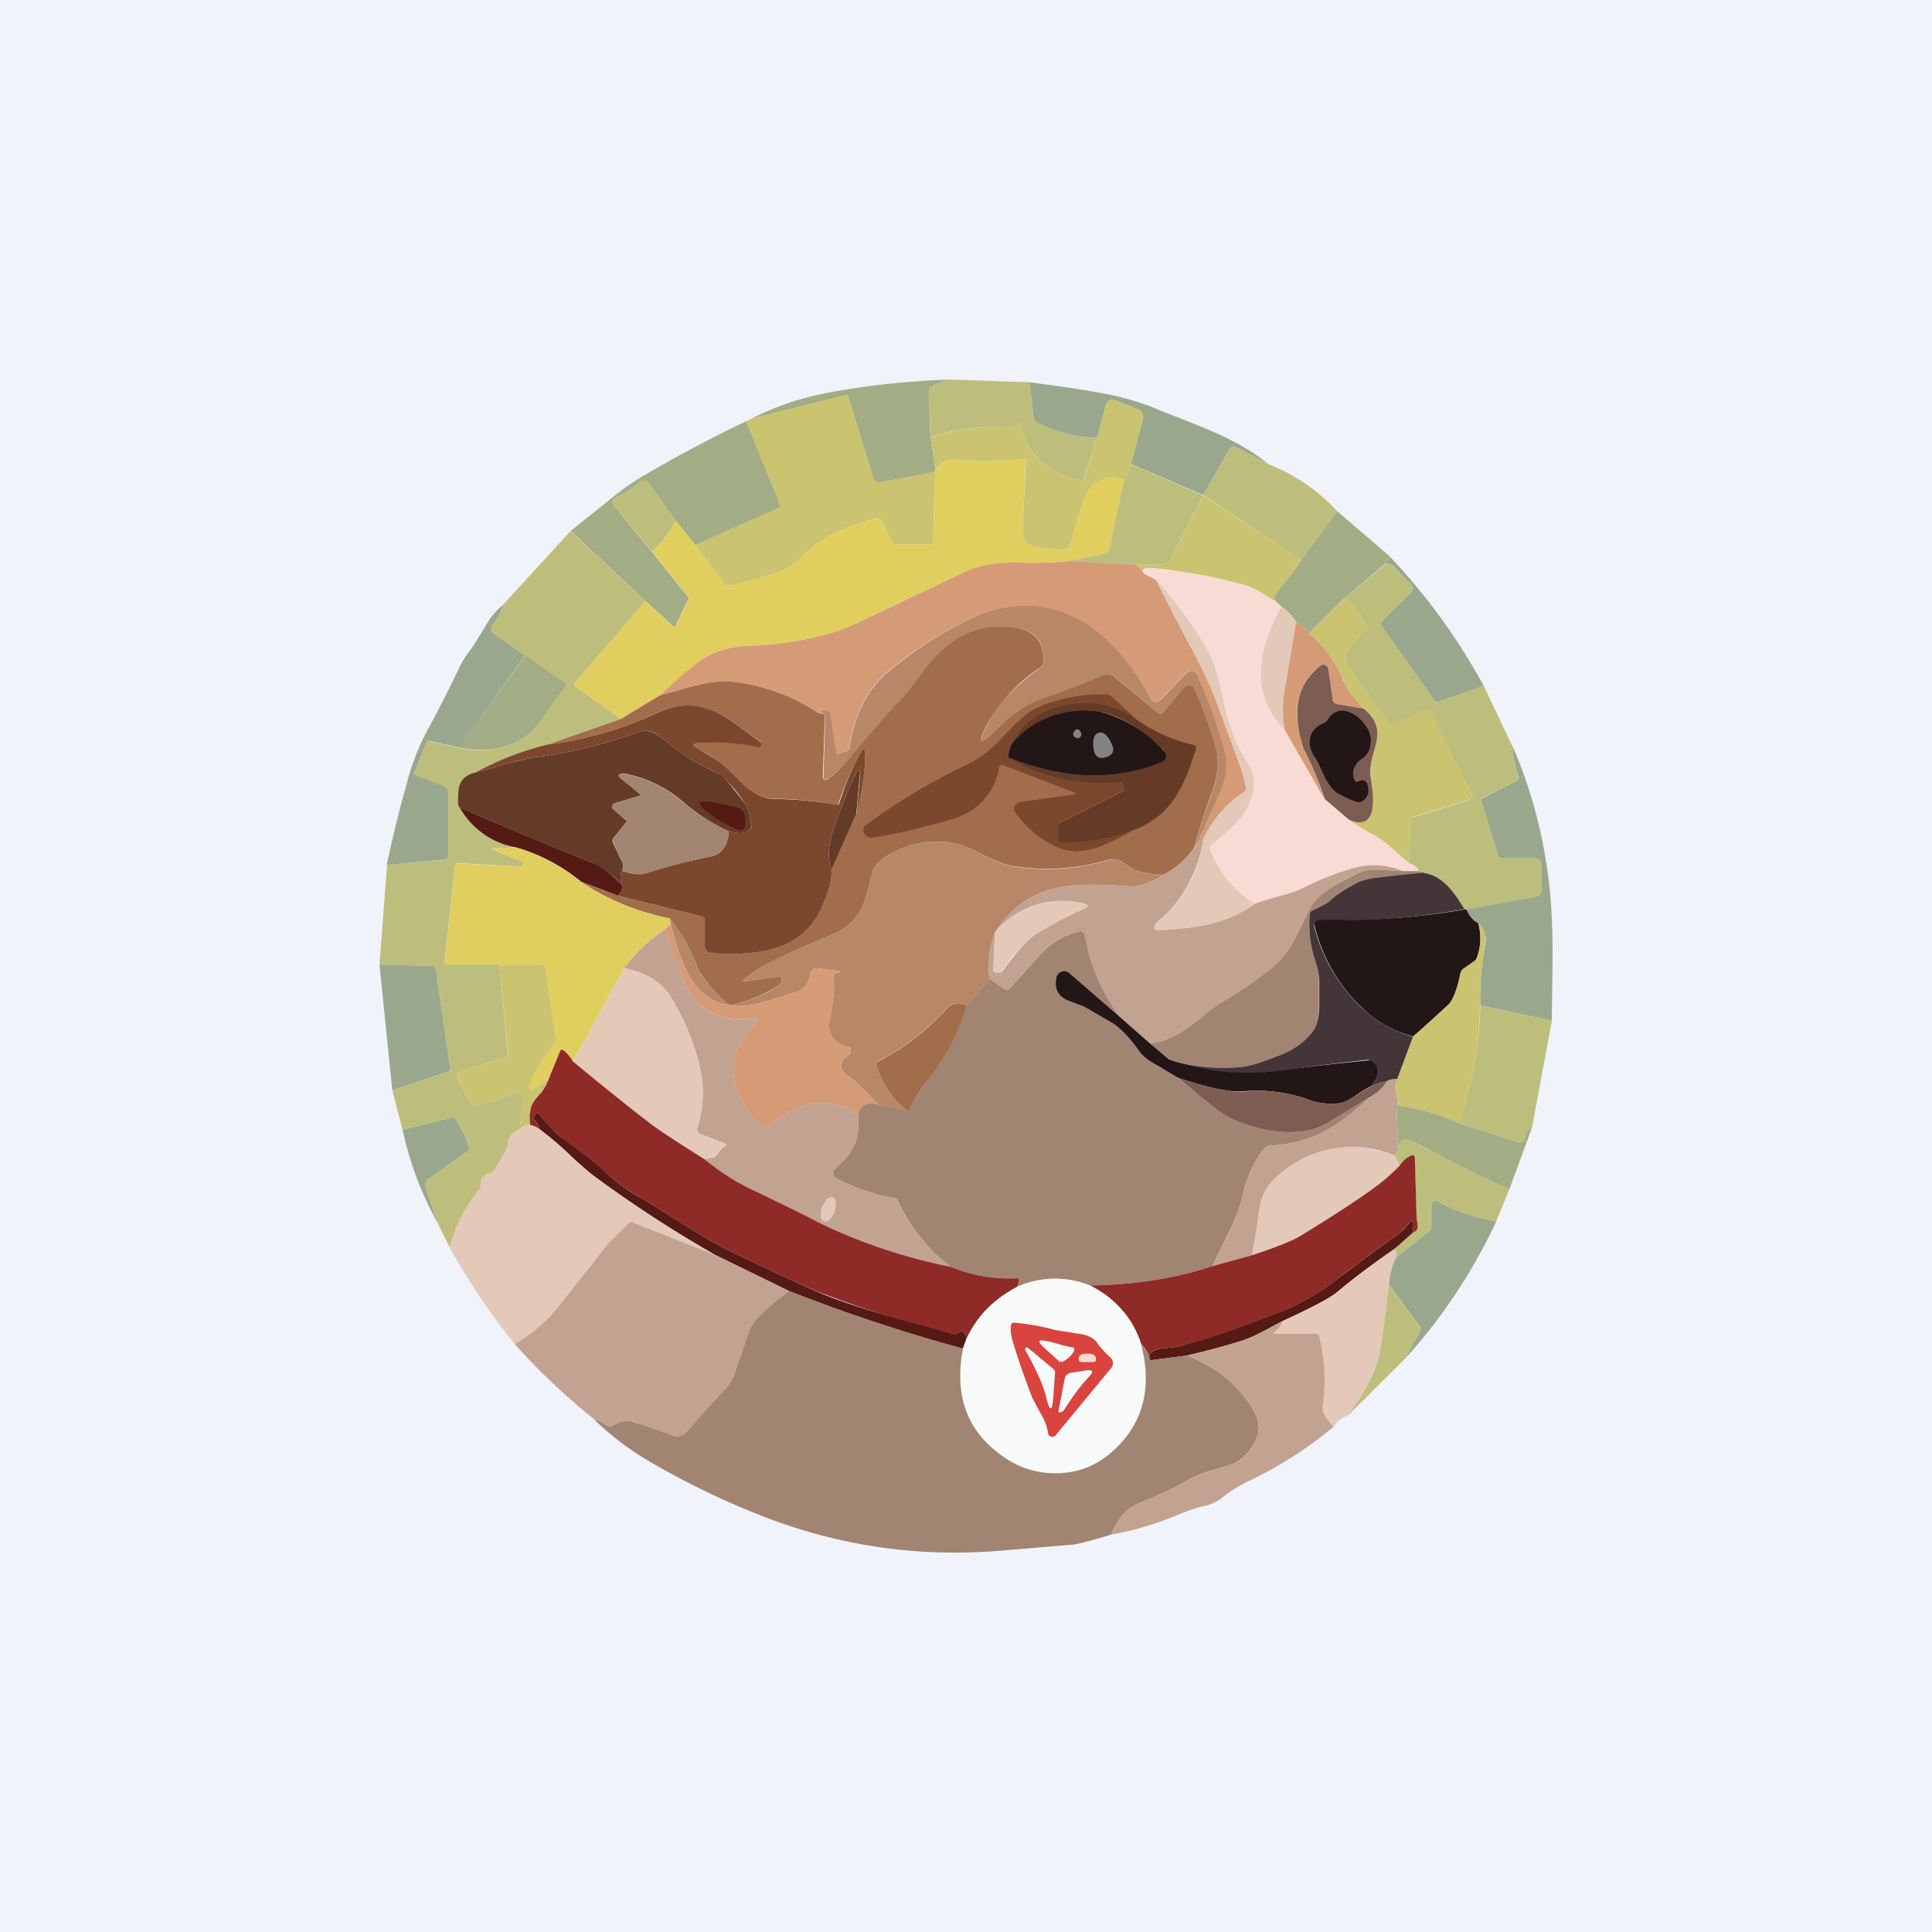 <!-- by TradingView --><svg width="56" height="56" viewBox="0 0 56 56" xmlns="http://www.w3.org/2000/svg"><path fill="#F0F3FA" d="M0 0h56v56H0z"/><path d="M27.56 11c-.24.04-.43.12-.57.23a.18.18 0 0 0-.07.15l.05 1.29.14.93-.02.08-1.55.3c-.11.03-.2-.02-.23-.13l-.72-2.34a.07.07 0 0 0-.09-.05l-2.73.68a8.05 8.05 0 0 1 2-.71c1.16-.24 2.43-.38 3.79-.43Z" fill="#A2AD85"/><path d="m29.84 11.08.12 1.02c0 .06.04.1.1.14.54.28 1.12.43 1.74.45l-.37 1.15c-.02.07-.06.1-.12.08-.92-.17-1.5-.7-1.75-1.6-.01-.05-.04-.06-.08-.04a.08.08 0 0 0-.04.04c-.03.06-.07.09-.14.08-.82-.06-1.6.03-2.33.27l-.05-1.29c0-.06.02-.11.07-.15.14-.11.33-.19.57-.23l2.28.08Z" fill="#BEBE7C"/><path d="m36.76 13.45-.9-.47a.17.17 0 0 0-.24.07l-.74 1.3-2.1-.9.34-1.28c.04-.16-.01-.27-.16-.32l-.6-.23c-.16-.07-.27-.01-.31.15l-.25.92a4.03 4.03 0 0 1-1.75-.45.17.17 0 0 1-.09-.14l-.12-1.02c.75.1 1.5.2 2.23.34.5.1 1 .24 1.52.46 1.1.45 2.24.81 3.17 1.57Z" fill="#99A88D"/><path d="m27.1 13.68-.05 2c0 .06-.04.1-.1.1h-.99a.1.1 0 0 1-.1-.06l-.3-.62c-.03-.06-.08-.08-.14-.07-.88.2-1.57.53-2.06 1-.28.29-.54.46-.76.54-.6.2-1.1.34-1.45.4a.15.15 0 0 1-.16-.06l-.84-1.11 2.4-1.07c.06-.02.08-.06.05-.12l-.97-2.4.14-.07 2.73-.68a.07.07 0 0 1 .09.05l.72 2.34c.04.11.12.16.23.13l1.55-.3ZM32.78 13.46l-.19.44c-.58-.16-.98.06-1.19.65-.18.52-.29.88-.32 1.07-.05.24-.19.34-.43.31l-.62-.07c-.27-.04-.4-.22-.39-.57l.1-1.95c0-.03-.03-.04-.09-.04-.65.08-1.32.09-1.99.02-.18-.01-.37.08-.55.28l-.14-.93a6.22 6.22 0 0 1 2.33-.27c.07 0 .11-.02.14-.08 0-.02.02-.03.04-.04.04-.02.07-.01.08.04.24.9.83 1.43 1.75 1.6.06.01.1-.01.13-.08l.36-1.15.25-.92c.04-.16.15-.22.31-.15l.6.23c.15.05.2.16.16.32l-.34 1.29Z" fill="#CAC36F"/><path d="m21.63 12.21.97 2.4c.03.06.01.1-.05.12l-2.4 1.07-.56-.7-.8-1.11a.16.16 0 0 0-.17-.06.15.15 0 0 0-.06.03c-.2.2-.45.36-.72.47a.14.14 0 0 0-.08.16l.03.06 1.1 1.34 1.05 1.31c.03.03.03.07 0 .1l-.37.75c-.01.03-.03.03-.06 0l-.8-.73-2.17-2.03 1.1-.88c.38-.32.77-.59 1.15-.8a37.6 37.6 0 0 1 2.84-1.5Z" fill="#A2AD85"/><path d="M36.76 13.45c.8.32 1.46.78 2 1.37l-1.05 1.42-2.83-1.89.74-1.3a.17.17 0 0 1 .1-.08c.05-.02.1-.01.13 0l.9.48Z" fill="#BEBE7C"/><path d="m32.6 13.9-.45 2.03a.14.14 0 0 1-.12.11l-1.02.22c-.43.04-.86.06-1.29.05-.4 0-.7 0-.89.03a3 3 0 0 0-.85.23l-3.07 1.46c-.37.18-.77.32-1.2.42-.66.16-1.34.25-2.03.27-.67.02-1.16.21-1.64.63l-.92.81-1.12.68-1.31-.93c-.06-.04-.06-.08-.02-.13l2.04-2.36.8.74c.03.02.05.02.06 0l.38-.75c.02-.04.02-.08 0-.1l-1.05-1.32c.27-.25.5-.55.7-.89l.55.7.84 1.1c.04.06.1.08.16.07.36-.06.84-.2 1.45-.4.22-.08.48-.25.76-.53.49-.48 1.18-.82 2.06-1 .06-.02.1 0 .13.06l.32.62a.1.1 0 0 0 .1.06h.98c.06 0 .1-.04.1-.1l.04-2 .02-.08c.18-.2.37-.3.55-.28.67.07 1.34.06 1.99-.02.06 0 .09 0 .08.04l-.09 1.95c-.01.35.12.53.4.57l.61.07c.24.03.38-.07.43-.31.03-.2.14-.55.32-1.07.21-.6.6-.81 1.2-.65Z" fill="#E0CE5F"/><path d="m34.88 14.35-.98 1.91a.15.15 0 0 1-.13.09l-.83.02-1.93-.11 1.02-.22c.06-.01.1-.05.12-.11l.44-2.03.19-.44 2.1.9ZM19.6 15.1c-.2.34-.43.64-.7.89l-1.11-1.34a.14.14 0 0 1 0-.18.14.14 0 0 1 .05-.04c.27-.1.51-.26.72-.47a.15.15 0 0 1 .23.03l.8 1.11Z" fill="#BEBE7C"/><path d="M37.7 16.24c-.22.33-.46.64-.71.96-.04.04-.05.08-.05.12 0 .03.02.08.05.13-.4-.27-.7-.43-.88-.48a15.6 15.6 0 0 0-2.65-.5c-.3-.03-.4.03-.29.16l-.23-.26.83-.02c.06 0 .1-.03.13-.09l.98-1.9 2.83 1.88Z" fill="#CAC36F"/><path d="m40.29 16.13-.14.21-1.19 1.01-1.02 1.01c-.1-.13-.23-.24-.37-.33a1.57 1.57 0 0 0-.43-.45l-.15-.13a.4.4 0 0 1-.05-.13c0-.04.01-.08.05-.12.25-.32.5-.63.72-.96l1.05-1.42 1.53 1.31Z" fill="#A2AD85"/><path d="m16.54 15.4 2.17 2.02-2.04 2.36c-.04.05-.04.09.02.13l1.31.93-2.12.74c-.75.18-1.46.46-2.13.83-.28.06-.43.23-.46.5-.03.31-.02.48.03.49.35.63.9 1.01 1.62 1.16l-.6.03c-.11 0-.11.03 0 .07l.83.32a.03.03 0 0 1 .02.04l-.03.07c0 .02-.02.03-.04.03l-1.83-.1c-.06 0-.1.03-.1.1l-.3 2.75c0 .05.03.08.09.08h1.49l.25 2.56c0 .07-.02.12-.1.14l-1.25.4c-.11.03-.14.1-.1.2l.35.68c.05.1.13.14.24.1l1.12-.35a.15.15 0 0 1 .19.16l-.11.9c-.2.08-.32.21-.34.41 0 .08-.03.13-.05.18l-.31.54a.3.3 0 0 1-.06.08.22.22 0 0 1-.08.05c-.2.05-.3.17-.28.34a.22.22 0 0 1-.05.17c-.38.44-.67.99-.86 1.64l-.35-.71-.35-1.02a.21.21 0 0 1 .08-.24l1.13-.8c.04-.03.06-.07.05-.13-.08-.28-.2-.55-.38-.8a.12.12 0 0 0-.14-.05l-1.4.35-.3-1.15 1.62-.54c.05-.01.07-.05.06-.1l-.42-2.88c0-.05-.04-.08-.09-.08L11 27.96l.22-2.89 1.69-.16c.05 0 .08-.03.08-.09V23c0-.1-.05-.17-.15-.2l-.79-.31c-.03-.02-.05-.04-.03-.08l.35-.9c0-.03.02-.04.05-.03l.89.2a2.6 2.6 0 0 0 1.55-.12c.33-.13.6-.35.8-.66l.71-.97c.05-.05.04-.1-.02-.14L15.22 19l-.9-.62a.2.2 0 0 1-.07-.13.19.19 0 0 1 .04-.15c.13-.15.23-.34.28-.56l1.97-2.15Z" fill="#BEBE7C"/><path d="m43.01 19.88-1.32.46c-.05.02-.09 0-.12-.04l-1.54-2.18c-.02-.04-.02-.06 0-.09l.85-.85a.19.19 0 0 0 .06-.13.19.19 0 0 0-.06-.13l-.5-.51a.23.23 0 0 0-.17-.07h-.06l.14-.2A17.8 17.8 0 0 1 43 19.87Z" fill="#99A88D"/><path d="m32.94 16.37.23.26.34.18c.33.66.67 1.32 1.02 1.97.35.65.62 1.23.8 1.75l.65 1.77c.03.07.07.24.13.51.01.06 0 .11-.06.15-.5.34-.9.79-1.17 1.36l-.23.24.71-1.62c.18-.4.22-.79.12-1.17a12.9 12.9 0 0 0-.86-2.27.19.19 0 0 0-.17-.03.2.2 0 0 0-.08.05l-.72.75c-.13.13-.25.12-.34-.05a5.86 5.86 0 0 0-1.7-2.06c-1.2-.79-2.47-.8-3.82-.06a11 11 0 0 0-2.2 1.49c-.51.5-.84 1.19-.98 2.07a.15.15 0 0 1-.1.12l-.2.06c-.05.02-.09 0-.1-.06l-.15-1.06c0-.06-.05-.1-.11-.1l-.12-.02c-.1-.01-.1 0-.02.05l.1.05a.6.6 0 0 1-.22-.05 5.5 5.5 0 0 0-2.38-.88c-.77-.1-1.46.2-2.19.4.3-.28.6-.56.92-.82.48-.42.97-.6 1.64-.63.7-.02 1.37-.11 2.03-.27.43-.1.83-.24 1.2-.42l3.07-1.46a3 3 0 0 1 .85-.23c.2-.03.49-.04.89-.03.43.01.87 0 1.3-.05l1.92.11Z" fill="#D59B76"/><path d="m43.01 19.88.85 1.8c0 .27.04.54.15.8v.1a.13.13 0 0 1-.06.06l-.97.48c-.04.03-.06.06-.04.1l.5 1.62c0 .03.03.04.06.04h1a.18.18 0 0 1 .18.18v.73c0 .12-.06.18-.17.2l-2 .38-.06-.02c-.3-.45-.6-.96-1.18-1.06l-.15-.04c-.03-.1-.12-.18-.27-.22l.02-1.24c0-.06.03-.09.08-.1l1.63-.5c.09-.04.11-.1.07-.18l-1.19-2.35c-.04-.09-.1-.1-.19-.06l-.78.39a.22.22 0 0 1-.28-.07l-1.22-1.73a.14.14 0 0 1-.01-.15c.13-.29.33-.55.6-.79.05-.04.06-.09.03-.15a2.71 2.71 0 0 0-.65-.75l1.2-1 .05-.01c.06 0 .12.02.16.07l.51.5a.19.19 0 0 1 0 .27l-.84.85c-.03.03-.03.05 0 .09l1.53 2.18c.03.05.07.06.12.04l1.32-.46Z" fill="#BEBE7C"/><path d="m36.99 17.45.15.13c-.65 1.22-.97 2.45.1 3.57l1.15 2.01.7.6c.18.12.38.24.6.36.21.12.4.24.55.38l.61.53c.15.04.24.12.27.22h-.46c-.5-.2-1-.23-1.52-.06-.44.13-.83.29-1.19.46-.26.14-.52.24-.77.3l-.8.25c-.6-.37-1.03-.9-1.3-1.56-.02-.06 0-.11.04-.15.63-.54 1.12-.89 1.23-1.67.03-.22-.04-.47-.21-.74a5.5 5.5 0 0 1-.7-1.87 4.36 4.36 0 0 0-.55-1.56c-.4-.66-.86-1.28-1.38-1.84l-.34-.18c-.1-.13 0-.19.3-.16.89.1 1.77.25 2.64.5.18.05.47.2.88.48Z" fill="#F7DBD4"/><path d="M36.37 26.2c-.8.6-1.78.7-2.71.76-.24 0-.27-.07-.1-.23.7-.7 1.17-1.3 1.32-2.41.27-.57.66-1.02 1.17-1.36a.13.13 0 0 0 .06-.15 5 5 0 0 0-.13-.5l-.64-1.78c-.19-.52-.46-1.1-.8-1.75-.36-.65-.7-1.3-1.03-1.97.52.56.98 1.18 1.38 1.84.3.5.42.92.55 1.56.14.72.37 1.35.7 1.87.17.27.24.52.2.74-.1.78-.59 1.13-1.22 1.67-.05.04-.06.09-.04.15.27.67.7 1.19 1.3 1.56Z" fill="#E4C8B8"/><path d="M38.96 17.35c.27.22.48.47.65.75.03.06.02.1-.02.15-.28.24-.48.5-.61.79-.03.05-.02.1.01.15l1.22 1.73a.22.22 0 0 0 .28.07l.78-.4c.09-.04.15-.02.2.07l1.18 2.35c.04.09.02.14-.07.17l-1.63.5c-.05.02-.07.05-.08.1l-.02 1.25-.6-.53a3.06 3.06 0 0 0-.57-.38 5.97 5.97 0 0 1-.58-.36c.6.26.82-.15.64-1.23-.12-.74.61-1.31-.2-1.99l-.34-.38c-.1-.11-.18-.26-.25-.43a3.39 3.39 0 0 0-1.01-1.37l1.02-1Z" fill="#CAC36F"/><path d="m34.64 24.56-.03.04c.14-.52.3-1.04.5-1.55.16-.46.25-.91.14-1.33a11.46 11.46 0 0 0-.65-1.81.2.2 0 0 0-.2-.03.21.21 0 0 0-.08.06l-.58.7a.14.14 0 0 1-.1.04c-.03 0-.07 0-.1-.03L32.3 19.6a.26.26 0 0 0-.29-.04c-.52.22-1.1.45-1.74.67-.51.17-1 .53-1.38.91-.49.5-.57.44-.25-.18.28-.55.79-1.09 1.53-1.62a.18.18 0 0 0 .08-.14c.03-.58-.24-.92-.8-1.01-1.24-.2-2.05.42-2.76 1.39-.23.3-.48.6-.75.9-.39.4-.83.93-1.34 1.54a3.04 3.04 0 0 1-.65.58.08.08 0 0 1-.08-.04.08.08 0 0 1 0-.04l.05-1.82a.52.52 0 0 1-.1-.05c-.08-.04-.07-.06.02-.05l.12.01c.06 0 .1.05.11.11l.16 1.06c0 .06.04.08.09.06l.2-.06a.15.15 0 0 0 .1-.12c.14-.88.47-1.57.99-2.07a11 11 0 0 1 2.19-1.49c1.35-.75 2.63-.73 3.82.06a5.86 5.86 0 0 1 1.7 2.06c.1.17.2.18.34.05l.72-.75a.2.2 0 0 1 .17-.06.19.19 0 0 1 .14.1c.33.71.6 1.45.8 2.21.1.38.06.77-.12 1.17l-.72 1.62Z" fill="#B78767"/><path d="M14.57 17.54c-.05.22-.15.41-.28.56a.19.19 0 0 0-.02.22.2.2 0 0 0 .06.06l.89.62-1.91 2.67-.89-.2c-.03 0-.04 0-.05.03l-.35.9c-.02.04 0 .06.04.08l.78.3c.1.04.15.1.15.21v1.83c0 .06-.03.08-.08.09l-1.7.16c.17-.8.36-1.58.58-2.36.15-.58.36-1.11.63-1.6.31-.57.6-1.15.88-1.73.09-.2.22-.4.4-.63l.39-.63c.12-.22.29-.42.48-.58Z" fill="#99A88D"/><path d="m37.57 18.03-.36 2.13c-.04.24-.03.58.03 1-1.07-1.13-.75-2.36-.1-3.58.16.11.3.26.43.45Z" fill="#E4C8B8"/><path d="M37.94 18.36c.46.38.8.84 1 1.37.08.17.16.32.26.43l.33.38-.77-.13c-.08-.02-.12-.06-.13-.14l-.13-.88a.14.14 0 0 0-.23-.09 1.72 1.72 0 0 0-.64 1.73c.07.38.11.6.15.66.25.48.45.97.61 1.47l-1.15-2a3.35 3.35 0 0 1-.03-1l.36-2.13c.14.1.27.2.37.33Z" fill="#D59B76"/><path d="M34.6 24.6c-.22.3-.5.55-.85.74-.29.02-.56-.02-.81-.11-.34-.12-.4-.4-.84-.3a6.3 6.3 0 0 1-2.77.17c-.68-.14-1.18-.62-1.88-.69a2.76 2.76 0 0 0-1.68.36c-.27.16-.42.32-.47.48-.2.69-.23 1.45-1.18 1.84-.6.25-1.2.51-1.79.8-.27.13-.54.3-.79.52-.03.03-.03.04.02.04l.97-.14c.05-.01.1 0 .11.06a.2.2 0 0 1 .02.07c0 .03-.03.07-.1.12-.4.26-.84.45-1.33.57a.16.16 0 0 1-.16-.05 5.45 5.45 0 0 1-.82-.94 4.94 4.94 0 0 0-.84-1.52 7.07 7.07 0 0 1-2.56-1.05l1.06.39 2.42.6c.07.02.1.06.1.13v.72a.22.22 0 0 0 .2.22c1.3.07 2.66-.03 3.22-1.4.19-.44.27-.77.25-1.01l.73-1.65c.15-.59.24-1.14.25-1.68.01-.22-.04-.24-.15-.04a8.55 8.55 0 0 0-.64 1.48 11.08 11.08 0 0 0-1.81-.18c-.81 0-1.1-.72-1.71-1.12a9.9 9.9 0 0 0-.55-.34c-.16-.09-.15-.14.03-.15a6.2 6.2 0 0 1 1.8.1l.02-.04c.02-.03 0-.07-.03-.1-1.07-.78-1.76-1.4-3.04-.82-.99.46-2.03.76-3.12.9l2.12-.74 1.12-.68c.73-.18 1.42-.49 2.19-.39.86.11 1.65.4 2.38.88.03.02.1.04.22.05l-.06 1.82a.08.08 0 0 0 .13.07c.23-.16.43-.35.61-.57.5-.61.95-1.13 1.34-1.55.27-.28.52-.58.75-.9.7-.96 1.52-1.58 2.77-1.38.55.1.82.43.8 1-.01.07-.04.11-.09.15a4.86 4.86 0 0 0-1.53 1.62c-.32.62-.24.68.26.18.37-.38.86-.74 1.37-.91a27.2 27.2 0 0 0 1.74-.67c.1-.04.2-.03.29.04l1.25 1.05c.03.02.07.04.1.03.04 0 .08-.02.1-.05l.58-.7a.2.2 0 0 1 .28-.02 11.45 11.45 0 0 1 .65 1.81c.11.42.02.87-.15 1.33-.19.5-.35 1.03-.5 1.55Z" fill="#A16D4B"/><path d="M13.3 21.67 15.23 19l1.13.78c.06.04.07.09.02.14-.24.32-.48.64-.7.97-.22.31-.48.53-.8.66-.5.2-1.01.24-1.56.12Z" fill="#A2AD85"/><path d="M39.53 20.54c.82.68.09 1.25.2 1.99.19 1.08-.02 1.49-.63 1.23l-.7-.6c-.17-.5-.37-.99-.62-1.47a3.66 3.66 0 0 1-.15-.66c-.11-.72.1-1.3.64-1.73a.14.14 0 0 1 .23.09l.13.88c0 .08.05.12.13.14l.77.13Z" fill="#7D5C52"/><path d="M32.95 20.86a2.56 2.56 0 0 0-2.17-.4 2.1 2.1 0 0 0-1.45 1.1c-.06.12-.1.25-.1.4.98.58 2.04.82 3.19.72.06 0 .1.02.13.07l.03.07c.03.05.01.09-.04.11l-1.8.9a.13.13 0 0 0-.07.14v.33c0 .04.01.07.04.1.02.02.05.03.09.03.7 0 1.37-.12 2.01-.35-.33.2-.68.37-1.05.5-.37.12-.7.12-1 .02-.52-.2-.96-.54-1.32-1.03a.2.2 0 0 1-.03-.2.2.2 0 0 1 .16-.12l1.54-.22c.09-.01.09-.04 0-.07l-2.02-.78c-.08-.03-.12 0-.13.07-.15.79-.64 1.3-1.48 1.53-1 .28-1.74.44-2.21.5a.2.2 0 0 1-.17-.06.22.22 0 0 1-.05-.27 17.48 17.48 0 0 1 2.8-1.7c.37-.16.7-.38 1-.66.25-.24.77-.88 1.2-1.07.62-.28 1.3-.41 2.02-.39.06 0 .12.02.16.07l.72.66ZM24.83 23.57l.1-1.07c.02-.24-.03-.25-.14-.04-.24.49-.45 1.03-.65 1.63-.14.43-.15.8-.04 1.13.02.24-.06.57-.25 1.01-.56 1.37-1.92 1.47-3.21 1.4a.22.22 0 0 1-.21-.22v-.72c0-.07-.03-.11-.1-.13l-2.42-.6a.43.43 0 0 0 .14-.28c-.08-.17-.08-.31-.02-.44.31.1.53.12.66.08.62-.2 1.24-.36 1.89-.49.33-.06.51-.3.55-.74.25.08.44.07.58-.02a.14.14 0 0 0 .07-.15l-.05-.29a.85.85 0 0 0-.15-.35 3.2 3.2 0 0 0-.76-.86 6.42 6.42 0 0 1-1.63-1.02c-.23-.2-.45-.26-.65-.19-.98.36-1.97.6-2.96.73-.24.03-.55.1-.92.21l-.91.26a8.51 8.51 0 0 1 2.13-.83c1.1-.14 2.13-.44 3.13-.9 1.27-.59 1.96.04 3.03.83.04.02.05.06.03.1l-.03.04-.03.01a6.2 6.2 0 0 0-1.76-.12c-.18.01-.2.06-.03.15l.55.34c.61.4.9 1.11 1.71 1.13a11.07 11.07 0 0 1 1.81.17l.03-.03c.18-.56.38-1.04.61-1.45.11-.2.16-.18.15.04-.01.54-.1 1.1-.25 1.68Z" fill="#7B482D"/><path d="M32.95 20.86c.51.36 1.06.6 1.64.73.07.02.1.06.07.13-.34 1.08-.7 1.94-1.85 2.36-.64.23-1.31.35-2.01.35a.13.13 0 0 1-.1-.04.13.13 0 0 1-.03-.09v-.33c0-.06.02-.1.08-.13l1.8-.9c.04-.03.06-.07.03-.12l-.03-.07a.12.12 0 0 0-.13-.07 5.26 5.26 0 0 1-3.2-.72c1.56.59 2.94.72 4.44.14a.22.22 0 0 0 .07-.36c-.53-.5-1.16-1-1.86-1.11-.96-.16-1.81.15-2.54.93.3-.58.78-.95 1.45-1.1a2.56 2.56 0 0 1 2.17.4Z" fill="#643B26"/><path d="M29.23 21.96c0-.15.04-.28.1-.4a2.72 2.72 0 0 1 2.54-.93 3.82 3.82 0 0 1 1.92 1.2.22.22 0 0 1-.13.27c-1.5.58-2.88.45-4.43-.14ZM39.48 21.99a.55.55 0 0 0-.24.3.42.42 0 0 0 .04.35c.02.03.07.02.14-.01a.15.15 0 0 1 .13 0 .15.15 0 0 1 .08.09c.07.24.02.4-.14.5a.19.19 0 0 1-.17.02c-.2-.07-.37-.15-.53-.24-.35-.2-.5-.8-.66-1.03-.28-.37-.21-.82.22-1 .06-.02.1-.06.13-.1.4-.67 1.22.06 1.25.53.02.27-.07.47-.25.59Z" fill="#221616"/><path d="M21.13 24.1c-.44-.2-.85-.46-1.24-.78a3.7 3.7 0 0 0-1.8-.9c-.05 0-.09 0-.12.02-.05.02-.05.06 0 .1l.56.46c.03.03.03.06-.01.07l-.7.21a.11.11 0 0 0-.07.15l.04.04.36.31c.02.02.03.04 0 .06l-.37.45a.13.13 0 0 0-.01.14l.2.43c.1.15.12.27.06.38-.06.13-.06.27.02.44a2.72 2.72 0 0 0-.9-.68 105.5 105.5 0 0 1-3.83-1.6c-.05-.01-.06-.18-.03-.5.03-.26.18-.43.46-.5.3-.07.6-.16.9-.25.38-.1.69-.18.93-.21.99-.13 1.98-.37 2.96-.73.2-.07.42 0 .65.19.52.44 1.07.78 1.63 1.02.13.06.38.35.76.86.08.11.13.23.15.35l.05.3c0 .06-.02.1-.07.14-.14.1-.33.1-.58.02Z" fill="#643B26"/><path d="M31.15 21.18a.1.1 0 0 1 .12-.03.1.1 0 0 1 .03.03c.06.07.06.14 0 .2a.1.1 0 0 1-.12 0c-.08-.04-.1-.1-.03-.2ZM32.05 21.95c-.2.06-.32-.02-.35-.24-.04-.27.01-.43.15-.47.13-.04.26.07.37.32.1.2.04.33-.17.39Z" fill="#838383"/><path d="m44.98 29.59-2.07-.45a7.7 7.7 0 0 1 .15-1.81c.03-.2-.04-.39-.21-.57a.77.77 0 0 1-.34-.4l2-.37c.11-.02.17-.08.17-.2v-.73a.18.18 0 0 0-.18-.18h-1c-.03 0-.05-.01-.06-.04l-.5-1.61c-.02-.05 0-.08.04-.1l.97-.49a.13.13 0 0 0 .06-.07.13.13 0 0 0 0-.1c-.1-.25-.16-.52-.15-.8.47 1.09.8 2.25.98 3.48.23 1.5.15 2.93.14 4.44Z" fill="#99A88D"/><path d="m24.83 23.57-.73 1.65c-.11-.32-.1-.7.04-1.13.2-.6.41-1.14.65-1.63.11-.21.16-.2.13.04l-.1 1.07Z" fill="#643B26"/><path d="M21.13 24.1c-.04.42-.22.67-.55.73-.65.13-1.27.3-1.9.5-.12.03-.34 0-.65-.09.06-.1.04-.23-.05-.38a3.61 3.61 0 0 1-.22-.5c0-.03 0-.05.02-.07l.38-.45c.02-.02.01-.04 0-.06l-.37-.3a.11.11 0 0 1 .03-.2l.7-.21c.04-.01.04-.04 0-.07l-.56-.47c-.04-.03-.04-.07.01-.1h.12a3.7 3.7 0 0 1 1.8.9c.39.31.8.57 1.24.76Z" fill="#A18471"/><path d="M21.6 23.76v.1c0 .18-.08.24-.25.17a3.65 3.65 0 0 1-.88-.52c-.28-.23-.24-.32.12-.27l.72.15c.2.04.3.17.3.37ZM18.05 25.68c0 .1-.06.2-.14.28l-1.06-.4a5.32 5.32 0 0 0-1.9-1 2.32 2.32 0 0 1-1.63-1.16c1.32.58 2.6 1.11 3.83 1.6.27.1.57.33.9.68Z" fill="#551A14"/><path d="M33.75 25.34c-.4.25-.73.37-1 .35-1.51-.1-2.9-.17-3.84 1.24a.33.33 0 0 0-.07.1c-.17.44-.22.89-.16 1.34l-.65.8c-.25-.12-.46-.09-.6.07a6.95 6.95 0 0 1-1.95 1.5.15.15 0 0 0-.07.19c.17.5.47.94.92 1.29l-.89-.21c-.26-.31-.55-.59-.86-.83-.13-.1-.2-.19-.2-.25-.02-.13.05-.24.2-.32a.12.12 0 0 0 .07-.1v-.06a.1.1 0 0 0 0-.07.09.09 0 0 0-.06-.04c-.45-.1-.63-.37-.53-.83.1-.52.14-.92.1-1.2 0-.06.02-.09.06-.1l.07-.02c.08-.02.07-.04 0-.05l-.58-.07a.2.2 0 0 0-.23.17c-.03.28-.19.46-.47.54-.45.14-.92.3-1.24.35-1.62.23-2-1.12-2.33-2.34l-.03-.17c.37.45.65.95.84 1.52.04.1.31.42.82.94.04.05.1.06.16.05.5-.12.93-.3 1.33-.57.07-.05.1-.09.1-.12a.2.2 0 0 0-.02-.07c-.02-.05-.06-.07-.11-.06l-.97.14c-.05 0-.05 0-.02-.04.25-.22.52-.4.8-.53.58-.28 1.18-.54 1.78-.79.95-.39.98-1.15 1.18-1.84.05-.16.2-.32.47-.48.5-.3 1.06-.41 1.68-.36.7.07 1.2.55 1.88.7a6.3 6.3 0 0 0 2.77-.17c.44-.11.5.17.84.29.25.1.52.13.8.1Z" fill="#B78767"/><path d="M34.88 24.32a3.89 3.89 0 0 1-1.33 2.4c-.16.17-.13.25.1.24.94-.05 1.91-.16 2.72-.76.27-.1.54-.17.8-.25.26-.06.52-.16.78-.3a8.2 8.2 0 0 1 1.19-.46 2.16 2.16 0 0 1 1.52.06l-.69-.04c-.23-.02-.45.03-.66.13-.54.26-1.1.52-1.38 1.07-.36.7-.53 1.2-.98 1.57-.44.37-.95.73-1.55 1.08-.58.35-1.1 1.05-2.06 1.19l-.91-.8a5.67 5.67 0 0 1-1.01-2.4.14.14 0 0 0-.15-.05c-.45.12-.82.34-1.1.65-.53.59-.83.92-.92 1-.04.05-.1.05-.14.02l-.43-.3c-.06-.45-.01-.9.16-1.34l-.05 1.06c0 .07.03.1.1.1h.08a.13.13 0 0 0 .1-.05c.39-.56.72-.92.98-1.08.43-.26.88-.5 1.34-.7.18-.08.18-.14-.02-.18-.94-.2-1.76.05-2.46.75.94-1.41 2.33-1.34 3.85-1.24.26.02.59-.1.99-.35.34-.19.63-.43.86-.74l.04-.04.23-.24Z" fill="#C2A290"/><path d="M14.94 24.56c.67.19 1.3.52 1.9 1 .74.5 1.6.86 2.58 1.06l.02.17-.17.15c-.43.29-.82.66-1.18 1.12l-1.48 2.71a1.2 1.2 0 0 0-.27-.32c-.05-.04-.09-.03-.11.03l-.32.78-.44.32c-.05.04-.1.03-.13-.03a.15.15 0 0 1 0-.14c.18-.37.42-.76.73-1.18a.2.2 0 0 0 .04-.15l-.3-2.02c0-.06-.04-.1-.1-.1h-2.74c-.05 0-.08-.04-.07-.1l.29-2.75c0-.06.04-.09.1-.08l1.83.09c.02 0 .03 0 .04-.03l.03-.07a.03.03 0 0 0-.02-.04l-.83-.32c-.11-.04-.11-.07 0-.07l.6-.03Z" fill="#E0CE5F"/><path d="M40.66 25.25h.46l.15.04c-.4.05-.8.1-1.2.13-.35.03-.62.1-.83.22-.28.14-.5.3-.67.45a.75.75 0 0 1-.16.12l-.37.18a.15.15 0 0 0-.08.12c-.03.47.02.9.14 1.27.09.25.13.47.13.65v.68c0 .36-.06.63-.19.8-.16.21-.39.4-.68.57l-.76.3c-.26.09-.52.15-.8.16-.64.04-1.28-.03-1.9-.23l-.56-.46c.96-.14 1.48-.84 2.06-1.19.6-.35 1.11-.71 1.55-1.08.45-.38.62-.86.98-1.57.27-.55.84-.8 1.38-1.07.2-.1.43-.15.66-.13l.7.04Z" fill="#A18471"/><path d="M41.27 25.3c.58.09.89.6 1.18 1.05a20.46 20.46 0 0 1-4.28.32.14.14 0 0 0-.08.1v.06c.22.9.67 1.69 1.36 2.36.41.4.91.69 1.51.86l-.46 1.23c-.14 0-.25.02-.31.07-.12.01-.26.05-.42.13.2-.3.21-.54.02-.7a.22.22 0 0 0-.17-.06c-.8.09-1.58.18-2.37.3a7 7 0 0 1-3.36-.3c.63.19 1.27.26 1.92.22.27-.01.53-.07.8-.17.43-.16.69-.26.75-.3.3-.16.52-.35.68-.56.13-.17.2-.44.2-.8v-.68c-.01-.18-.05-.4-.14-.65-.12-.38-.17-.8-.14-1.27a.15.15 0 0 1 .08-.12l.37-.18a.75.75 0 0 0 .16-.12c.16-.15.39-.3.67-.45.2-.12.48-.19.83-.22l1.2-.13Z" fill="#443638"/><path d="M28.84 27.03a2.54 2.54 0 0 1 2.54-.85c.19.04.2.1.01.18-.46.2-.9.44-1.34.7a3.9 3.9 0 0 0-1.02 1.12.13.13 0 0 1-.06.02h-.08c-.07 0-.1-.04-.1-.1l.05-1.07Z" fill="#E4C8B8"/><path d="m42.45 26.35.06.02c.08.19.2.32.34.39.1.37.07.71-.05 1.02a.19.19 0 0 1-.07.08l-.3.21a.24.24 0 0 0-.1.15c-.1.49-.23.8-.37.92-.34.31-.67.62-1 .9-.6-.16-1.1-.45-1.5-.85a4.8 4.8 0 0 1-1.37-2.42.14.14 0 0 1 .08-.1l.06-.01c1.46.04 2.87-.06 4.22-.3Z" fill="#221616"/><path d="M42.9 29.14c-.03 1.17-.23 2.3-.61 3.42a5.48 5.48 0 0 0-1.67-.48c-.07-.01-.1-.05-.11-.1l-.04-.33c-.04-.15-.03-.28.03-.37l.46-1.23 1-.9c.14-.13.27-.44.37-.93a.24.24 0 0 1 .1-.15l.3-.2a.19.19 0 0 0 .07-.09c.12-.3.14-.65.05-1.02.17.18.24.37.2.57a7.7 7.7 0 0 0-.14 1.81Z" fill="#CAC36F"/><path d="M19.44 26.8c.33 1.21.71 2.56 2.33 2.33.32-.04.79-.21 1.24-.35.28-.08.44-.26.47-.54a.2.2 0 0 1 .23-.17l.58.07c.07 0 .08.03 0 .05l-.07.02c-.04.01-.06.04-.06.1.04.28 0 .68-.1 1.2-.1.46.08.73.53.83.02 0 .04.02.05.04a.1.1 0 0 1 .02.07l-.01.07c0 .04-.03.07-.06.1-.16.07-.23.18-.21.31 0 .06.07.14.2.25.31.24.6.52.86.83-.32-.08-.51.03-.57.31-.98-.65-1.74-.32-2.58.3a.18.18 0 0 1-.23 0c-.85-.77-1.15-1.93-.27-2.82.21-.21.17-.31-.14-.28-.78.06-1.48-.22-1.8-1.04-.2-.5-.4-1.01-.58-1.54l.17-.15Z" fill="#D59B76"/><path d="M19.27 26.94c.19.53.38 1.04.58 1.54.32.82 1.02 1.1 1.8 1.04.3-.03.35.07.14.28-.88.89-.58 2.05.27 2.81.03.03.07.05.11.05.04 0 .09-.01.12-.04.84-.62 1.6-.95 2.58-.3.09.6-.13 1.12-.64 1.53a.2.2 0 0 0-.04.27 5.5 5.5 0 0 0 1.71.6c.06.02.1.05.13.1.31.71.82 1.35 1.53 1.9-1.39-.28-2.68-.72-3.86-1.3-.43-.23-1.1-.56-2.03-1-.4-.2-.82-.47-1.25-.82l.23-.05a.23.23 0 0 0 .15-.1c.06-.1.13-.17.2-.21.07-.04.07-.07 0-.1l-.71-.27a.14.14 0 0 1-.08-.17c.2-.63.22-1.3.02-2a7.18 7.18 0 0 0-.77-1.78c-.27-.45-.73-.73-1.37-.86.36-.46.75-.83 1.18-1.12Z" fill="#C2A290"/><path d="m32.43 29.45-1.44-1.25a.23.23 0 0 0-.37.13c-.07.33.05.56.36.68l.45.17.86.5c.27.2.5.48.74.8.1.14.27.27.5.4l.6.36.77.63c.33.27.6.46.83.57.76.36 2 .58 2.77.1l1.22-.75c-.94.86-1.62 1.34-2.92 1.42a.22.22 0 0 0-.15.08c-.3.36-.51.82-.64 1.38-.07.32-.2.67-.38 1.03l-.49 1c-1.08.36-2.26.54-3.55.56a2.7 2.7 0 0 0-2.11.04l.06-.19a.05.05 0 0 0-.01-.05l-.02-.01h-.03a4.48 4.48 0 0 1-1.92-.33 5.01 5.01 0 0 1-1.53-1.9.16.16 0 0 0-.13-.1 5.5 5.5 0 0 1-1.71-.6.2.2 0 0 1-.02-.19.2.2 0 0 1 .06-.08c.51-.41.73-.92.64-1.53.06-.28.25-.39.57-.31l.89.2c.18-.36.33-.6.43-.73.58-.7 1-1.47 1.27-2.32l.65-.79.43.3c.05.03.1.03.14-.01.09-.09.4-.42.92-1.01a2.24 2.24 0 0 1 1.15-.66.14.14 0 0 1 .12.11c.14.84.47 1.62.99 2.35Z" fill="#A18471"/><path d="M15.9 31.26c-.05.16-.12.3-.22.42-.16.17-.24.3-.27.37-.06.18-.07.37-.04.56-.12-.01-.22.03-.31.14l.1-.9a.15.15 0 0 0-.18-.17l-1.12.35c-.11.04-.19 0-.24-.1l-.34-.68c-.05-.1-.02-.17.09-.2l1.26-.4c.07-.02.1-.06.1-.14l-.26-2.55h1.24c.06 0 .1.04.1.1l.3 2.02c.01.05 0 .1-.04.15-.31.42-.55.8-.72 1.18a.15.15 0 0 0 0 .14c.03.06.07.07.12.03l.44-.32Z" fill="#CAC36F"/><path d="M11.37 31.6 11 27.96l1.54.04c.05 0 .08.03.09.08l.42 2.88c0 .05-.01.09-.06.1l-1.62.54Z" fill="#99A88D"/><path d="M18.09 28.06c.64.13 1.1.41 1.37.86.32.53.58 1.13.77 1.78.2.7.19 1.37-.02 2a.14.14 0 0 0 .08.17l.7.27c.08.03.08.06.01.1a.52.52 0 0 0-.2.2.23.23 0 0 1-.15.1l-.23.06a26.6 26.6 0 0 1-1.43-.93c-.46-.34-1.25-.97-2.38-1.9l1.48-2.71Z" fill="#E4C8B8"/><path d="m32.43 29.45.91.8.55.46a7 7 0 0 0 3.36.3 71.9 71.9 0 0 1 2.46-.28c.03 0 .05.02.08.04.2.17.19.4-.02.7a2.9 2.9 0 0 0-.47.28c-.2.14-.35.21-.48.23-.31.03-.6 0-.85-.09a4.43 4.43 0 0 0-1.91-.26c-.38.04-1.02-.09-1.92-.39l-.6-.36c-.24-.13-.41-.26-.51-.4-.23-.32-.47-.6-.74-.8l-.86-.5-.45-.17c-.31-.12-.43-.35-.36-.68a.23.23 0 0 1 .37-.13l1.44 1.25Z" fill="#221616"/><path d="M28.03 29.16a6.67 6.67 0 0 1-1.27 2.32c-.1.13-.25.37-.43.74a2.68 2.68 0 0 1-.92-1.3.15.15 0 0 1 0-.1.15.15 0 0 1 .07-.07 6.95 6.95 0 0 0 1.95-1.5c.15-.17.35-.2.6-.09Z" fill="#A16D4B"/><path d="m44.98 29.59-.57 3.08c-.12.07-.18.16-.19.28a.18.18 0 0 1-.07.13.17.17 0 0 1-.15.02l-1.71-.54c.38-1.12.58-2.25.62-3.42l2.07.45Z" fill="#BEBE7C"/><path d="M16.61 30.77c1.13.93 1.92 1.56 2.38 1.9.24.17.71.48 1.43.93.43.35.85.62 1.25.82.92.44 1.6.77 2.03 1 1.18.58 2.47 1.02 3.86 1.3a4.48 4.48 0 0 0 1.95.33.05.05 0 0 1 .03.04v.02l-.06.2c-.68.35-1.17.85-1.47 1.51a.33.33 0 0 0-.06-.18c-.04-.05-.08-.06-.13-.03l-.05.04a.12.12 0 0 1-.1.02 30.17 30.17 0 0 1-3.89-1.2c-.44-.18-1.23-.54-2.36-1.08-.46-.21-.94-.48-1.44-.8l-1.38-.86c-.38-.2-.77-.48-1.17-.85-.25-.24-.63-.54-1.16-.9a4.9 4.9 0 0 1-.64-.68c-.03-.04-.07-.04-.1 0l-.04.06a.08.08 0 0 0 0 .1c.07.08.12.17.15.27a.73.73 0 0 0-.27-.12c-.03-.2-.02-.38.04-.56.03-.08.11-.2.27-.37.1-.12.17-.26.23-.42l.32-.78c.02-.06.06-.07.11-.03.11.09.2.2.27.32Z" fill="#8F2B26"/><path d="M39.77 31.48c.16-.08.3-.12.42-.13-.1.18-.26.33-.47.44l-1.22.75c-.78.48-2 .26-2.77-.1-.22-.1-.5-.3-.83-.57l-.76-.63c.9.3 1.54.43 1.92.4.62-.07 1.26.02 1.91.25.26.09.54.12.85.09.13-.02.29-.1.48-.23.15-.1.31-.2.47-.27Z" fill="#7D5C52"/><path d="M40.5 31.28c-.06.1-.07.22-.03.37l.05 1.68-.08.17a3.21 3.21 0 0 0-3.4.58c-.35.3-.5.63-.55 1.07-.06.42-.12.82-.2 1.23l-1.15.32.5-1c.17-.36.3-.7.37-1.03.13-.56.34-1.02.64-1.38.04-.05.1-.07.15-.08 1.3-.08 1.98-.56 2.92-1.42.2-.11.36-.26.47-.44.06-.05.17-.08.31-.07Z" fill="#C2A290"/><path d="m42.29 32.56 1.7.54a.17.17 0 0 0 .23-.15c0-.12.07-.2.19-.28l-.66 1.8a30.9 30.9 0 0 1-2.36-1.16c-.15-.08-.3-.16-.47-.23-.1-.05-.2-.06-.26-.03-.1.05-.14.14-.14.28l-.05-1.68.04.32c0 .06.04.1.1.1.6.08 1.15.24 1.68.49Z" fill="#A2AD85"/><path d="m28.01 38.82-.1.27a48.25 48.25 0 0 1-5.04-1.67l-2.15-1.05a35.84 35.84 0 0 1-3.46-2.25 9.1 9.1 0 0 1-.8-.7 9.58 9.58 0 0 0-.82-.69.64.64 0 0 0-.15-.27.08.08 0 0 1 0-.1l.04-.06c.03-.04.07-.04.1 0 .3.36.52.59.64.67.53.37.91.67 1.16.9.4.38.79.67 1.17.86l1.38.86c.5.32.98.59 1.44.8 1.13.54 1.92.9 2.36 1.09.75.32 2.04.71 3.89 1.19.04 0 .07 0 .1-.03l.05-.03c.05-.03.1-.02.13.03.04.06.06.12.06.18Z" fill="#551A14"/><path d="M12.68 35.44a9.8 9.8 0 0 1-1.01-2.69l1.4-.35c.06-.02.1 0 .14.05.17.25.3.52.38.8.01.06 0 .1-.05.13l-1.13.8a.21.21 0 0 0-.08.24l.35 1.02Z" fill="#99A88D"/><path d="M15.37 32.61c.1.03.2.07.27.12.28.22.55.45.81.7.34.3.6.54.81.69 1.1.81 2.26 1.56 3.46 2.25l-2.37-.93a.13.13 0 0 0-.15.04l-.58.58-1.52 1.92a4.7 4.7 0 0 1-1.18.98 19.28 19.28 0 0 1-1.89-2.81 4.29 4.29 0 0 1 .9-1.72c.01-.03.02-.06.01-.09-.02-.17.07-.29.28-.34l.08-.05a.29.29 0 0 0 .06-.08l.31-.54c.02-.05.04-.1.05-.18.02-.2.14-.33.34-.4.09-.1.19-.15.31-.14ZM40.44 33.5l.13.3c-.28.27-.53.48-.74.63-.52.38-1.22.83-2.08 1.36-.27.17-.76.36-1.45.59l.19-1.23c.05-.44.2-.77.55-1.07 1-.85 2.14-1.04 3.4-.58Z" fill="#E4C8B8"/><path d="m43.75 34.47-.38.93a5.36 5.36 0 0 1-1.78-.6.1.1 0 0 0-.1.1v.64c0 .06-.02.11-.07.15l-.96.76c.03-.07.02-.15-.04-.25l.53-.47c.12-.04.16-.11.14-.22a6.6 6.6 0 0 1-.03-.22L41 33.56c0-.06-.03-.08-.1-.06a.67.67 0 0 0-.33.3l-.13-.3.08-.17c0-.14.04-.23.14-.28.07-.03.16-.02.26.03l.47.23c.77.42 1.55.8 2.36 1.16Z" fill="#BEBE7C"/><path d="M40.95 35.73a.77.77 0 0 0 0-.27c0-.08-.04-.09-.09-.02-.1.11-.24.26-.33.33-.99.71-1.58 1.15-1.77 1.3-.49.39-.97.68-1.44.87-1.09.44-2.06.79-2.92 1.04-.13.04-.32.07-.57.09-.43.03-.59.15-.49.36a1.1 1.1 0 0 0-.27-.49 2.85 2.85 0 0 0-1.48-1.68c1.29-.02 2.47-.2 3.55-.56l1.16-.32c.7-.23 1.18-.42 1.45-.59.86-.53 1.56-.98 2.08-1.36.21-.15.46-.36.74-.64.09-.14.2-.24.34-.3.06-.01.09 0 .1.07l.05 1.73.03.22c.02.1-.02.18-.14.22Z" fill="#8F2B26"/><path d="M23.82 34.99c-.06.2-.03.38.07.41.1.04.24-.09.3-.28.07-.2.05-.38-.06-.42-.1-.03-.24.1-.3.29Z" fill="#E4C8B8"/><path d="M43.37 35.4a15.81 15.81 0 0 1-2.66 4l.44-.8a.13.13 0 0 0 0-.15l-.89-1.22c.02-.3.09-.57.2-.78l.96-.76a.19.19 0 0 0 .07-.15v-.63a.1.1 0 0 1 .15-.09c.54.29 1.12.48 1.73.58Z" fill="#99A88D"/><path d="m40.95 35.73-.53.47c-.57.4-1.13.8-1.66 1.25-.2.17-.73.45-1.58.84-.4.2-.77.44-1.18.57-.51.16-1.04.3-1.59.43l-1.07.14c-.1-.2.06-.33.5-.36.24-.02.43-.05.56-.1.86-.24 1.83-.6 2.92-1.03.47-.2.95-.48 1.44-.87.2-.15.78-.59 1.77-1.3.1-.07.24-.22.33-.33.05-.07.08-.06.1.02.01.09 0 .18-.01.27Z" fill="#551A14"/><path d="m20.72 36.37 2.15 1.05c-.66.5-1.04.88-1.15 1.15l-.38 1.11c-.07.23-.15.38-.22.47-.27.31-.67.77-1.22 1.36a.37.37 0 0 1-.4.1l-1.1-.39c-.26-.09-.43 0-.64.12a.13.13 0 0 1-.16-.01.93.93 0 0 0-.35-.17 19.22 19.22 0 0 1-2.33-2.2 4.7 4.7 0 0 0 1.18-.98l1.52-1.92.58-.58c.04-.05.1-.06.15-.04l2.37.93Z" fill="#C2A290"/><path d="M40.42 36.2c.06.1.07.18.04.25-.11.21-.18.48-.2.78-.11.99-.2 1.65-.27 1.98a4.85 4.85 0 0 1-.92 1.82.76.76 0 0 0-.42.33c-.23-.25-.34-.45-.32-.6.1-.7.07-1.37-.09-2.02 0-.06-.04-.08-.1-.08h-1.17c-.07 0-.08-.02-.02-.07.11-.08.2-.18.23-.3.85-.39 1.38-.67 1.58-.84.53-.44 1.09-.86 1.66-1.25Z" fill="#E4C8B8"/><path d="M31.6 37.26c.75.4 1.24.96 1.47 1.68.35 1.32.05 2.38-.88 3.18-.5.42-1.07.61-1.72.58a2.73 2.73 0 0 1-1.58-.62c-.9-.7-1.22-1.7-.98-2.99l.1-.27c.3-.66.79-1.16 1.47-1.52a2.7 2.7 0 0 1 2.11-.04Z" fill="#F8F9F9"/><path d="m40.26 37.23.88 1.22c.04.05.04.1.01.15l-.44.8-1.64 1.63c.49-.65.8-1.26.92-1.82.07-.33.16-1 .27-1.98Z" fill="#BEBE7C"/><path d="M27.91 39.1c-.24 1.28.08 2.27.98 2.98.48.39 1.01.6 1.58.62.65.03 1.22-.16 1.72-.58.93-.8 1.23-1.86.88-3.18.12.13.22.3.27.49l1.07-.14c.8.31 1.42.8 1.86 1.48.2.32.26.6.18.83-.1.32-.3.57-.57.76-.07.05-.2.1-.4.16-.38.1-.67.18-1 .36-.42.24-.92.47-1.49.7-.34.15-.6.44-.78.9-.58.18-.94.27-1.1.29l-2.14.18c-2.42.2-4.76-.16-7.01-1.06a23.23 23.23 0 0 1-3.12-1.52 8.28 8.28 0 0 1-1.6-1.21c.12.02.24.08.36.17.05.03.1.04.16 0 .2-.11.38-.2.64-.1.18.05.55.18 1.1.38a.37.37 0 0 0 .4-.1l1.22-1.36c.07-.09.15-.24.22-.47l.38-1.11c.1-.27.49-.65 1.15-1.15 1.64.65 3.32 1.2 5.04 1.67Z" fill="#A18471"/><path d="M31.8 38.93c.13.16.25.3.39.42a.22.22 0 0 1 .02.3L30.6 41.6a.12.12 0 0 1-.13.04.12.12 0 0 1-.09-.09c-.03-.2-.1-.38-.19-.54a9.08 9.08 0 0 1-.27-.5c-.19-.49-.36-.96-.5-1.42-.1-.29-.14-.5-.12-.66 0-.06.05-.1.11-.09.43.04.82.11 1.17.21l.62.1c.3.03.5.12.61.28Z" fill="#DA443E"/><path d="M37.18 38.3a.68.68 0 0 1-.23.3c-.06.04-.05.06.02.06h1.17c.06 0 .1.02.1.08.16.65.19 1.32.1 2.01-.03.16.08.36.31.61-.76.63-1.6 1.17-2.52 1.6-.25.13-.49.27-.7.45-.17.13-.37.22-.6.26-.14.03-.34.1-.6.2-.65.28-1.32.49-2.02.61.18-.46.44-.75.78-.9.57-.23 1.07-.46 1.5-.7.32-.18.61-.25 1-.36.2-.06.32-.11.4-.16.27-.19.46-.44.56-.76.08-.24.02-.51-.18-.83a3.77 3.77 0 0 0-1.86-1.48c.55-.12 1.08-.27 1.59-.43.4-.13.78-.37 1.18-.57Z" fill="#C2A290"/><path d="M30.34 38.87c.21.04.44.13.72.18.08 0 .1.05.06.13a.75.75 0 0 1-.3.28.12.12 0 0 1-.08.01.12.12 0 0 1-.06-.03l-.4-.36c-.22-.2-.2-.26.06-.21ZM29.72 39.14a.06.06 0 0 1 .01-.07.05.05 0 0 1 .07 0l.72.6c.05.04.07.08.06.14l-.05.67c-.03.45-.1.46-.21 0-.09-.35-.29-.8-.6-1.34Z" fill="#F8F9F9"/><path d="M31.67 39.48h-.3c-.08 0-.12-.04-.1-.12.02-.08.08-.12.18-.12.18-.02.28.02.31.1.03.1 0 .14-.1.14Z" fill="#F7DBD4"/><path d="m30.68 40.9.18-.93a.22.22 0 0 1 .18-.18l.46-.07c.18-.02.2.03.09.16-.26.27-.5.6-.73.96a.19.19 0 0 1-.13.1c-.04 0-.05-.02-.05-.04Z" fill="#F8F9F9"/></svg>